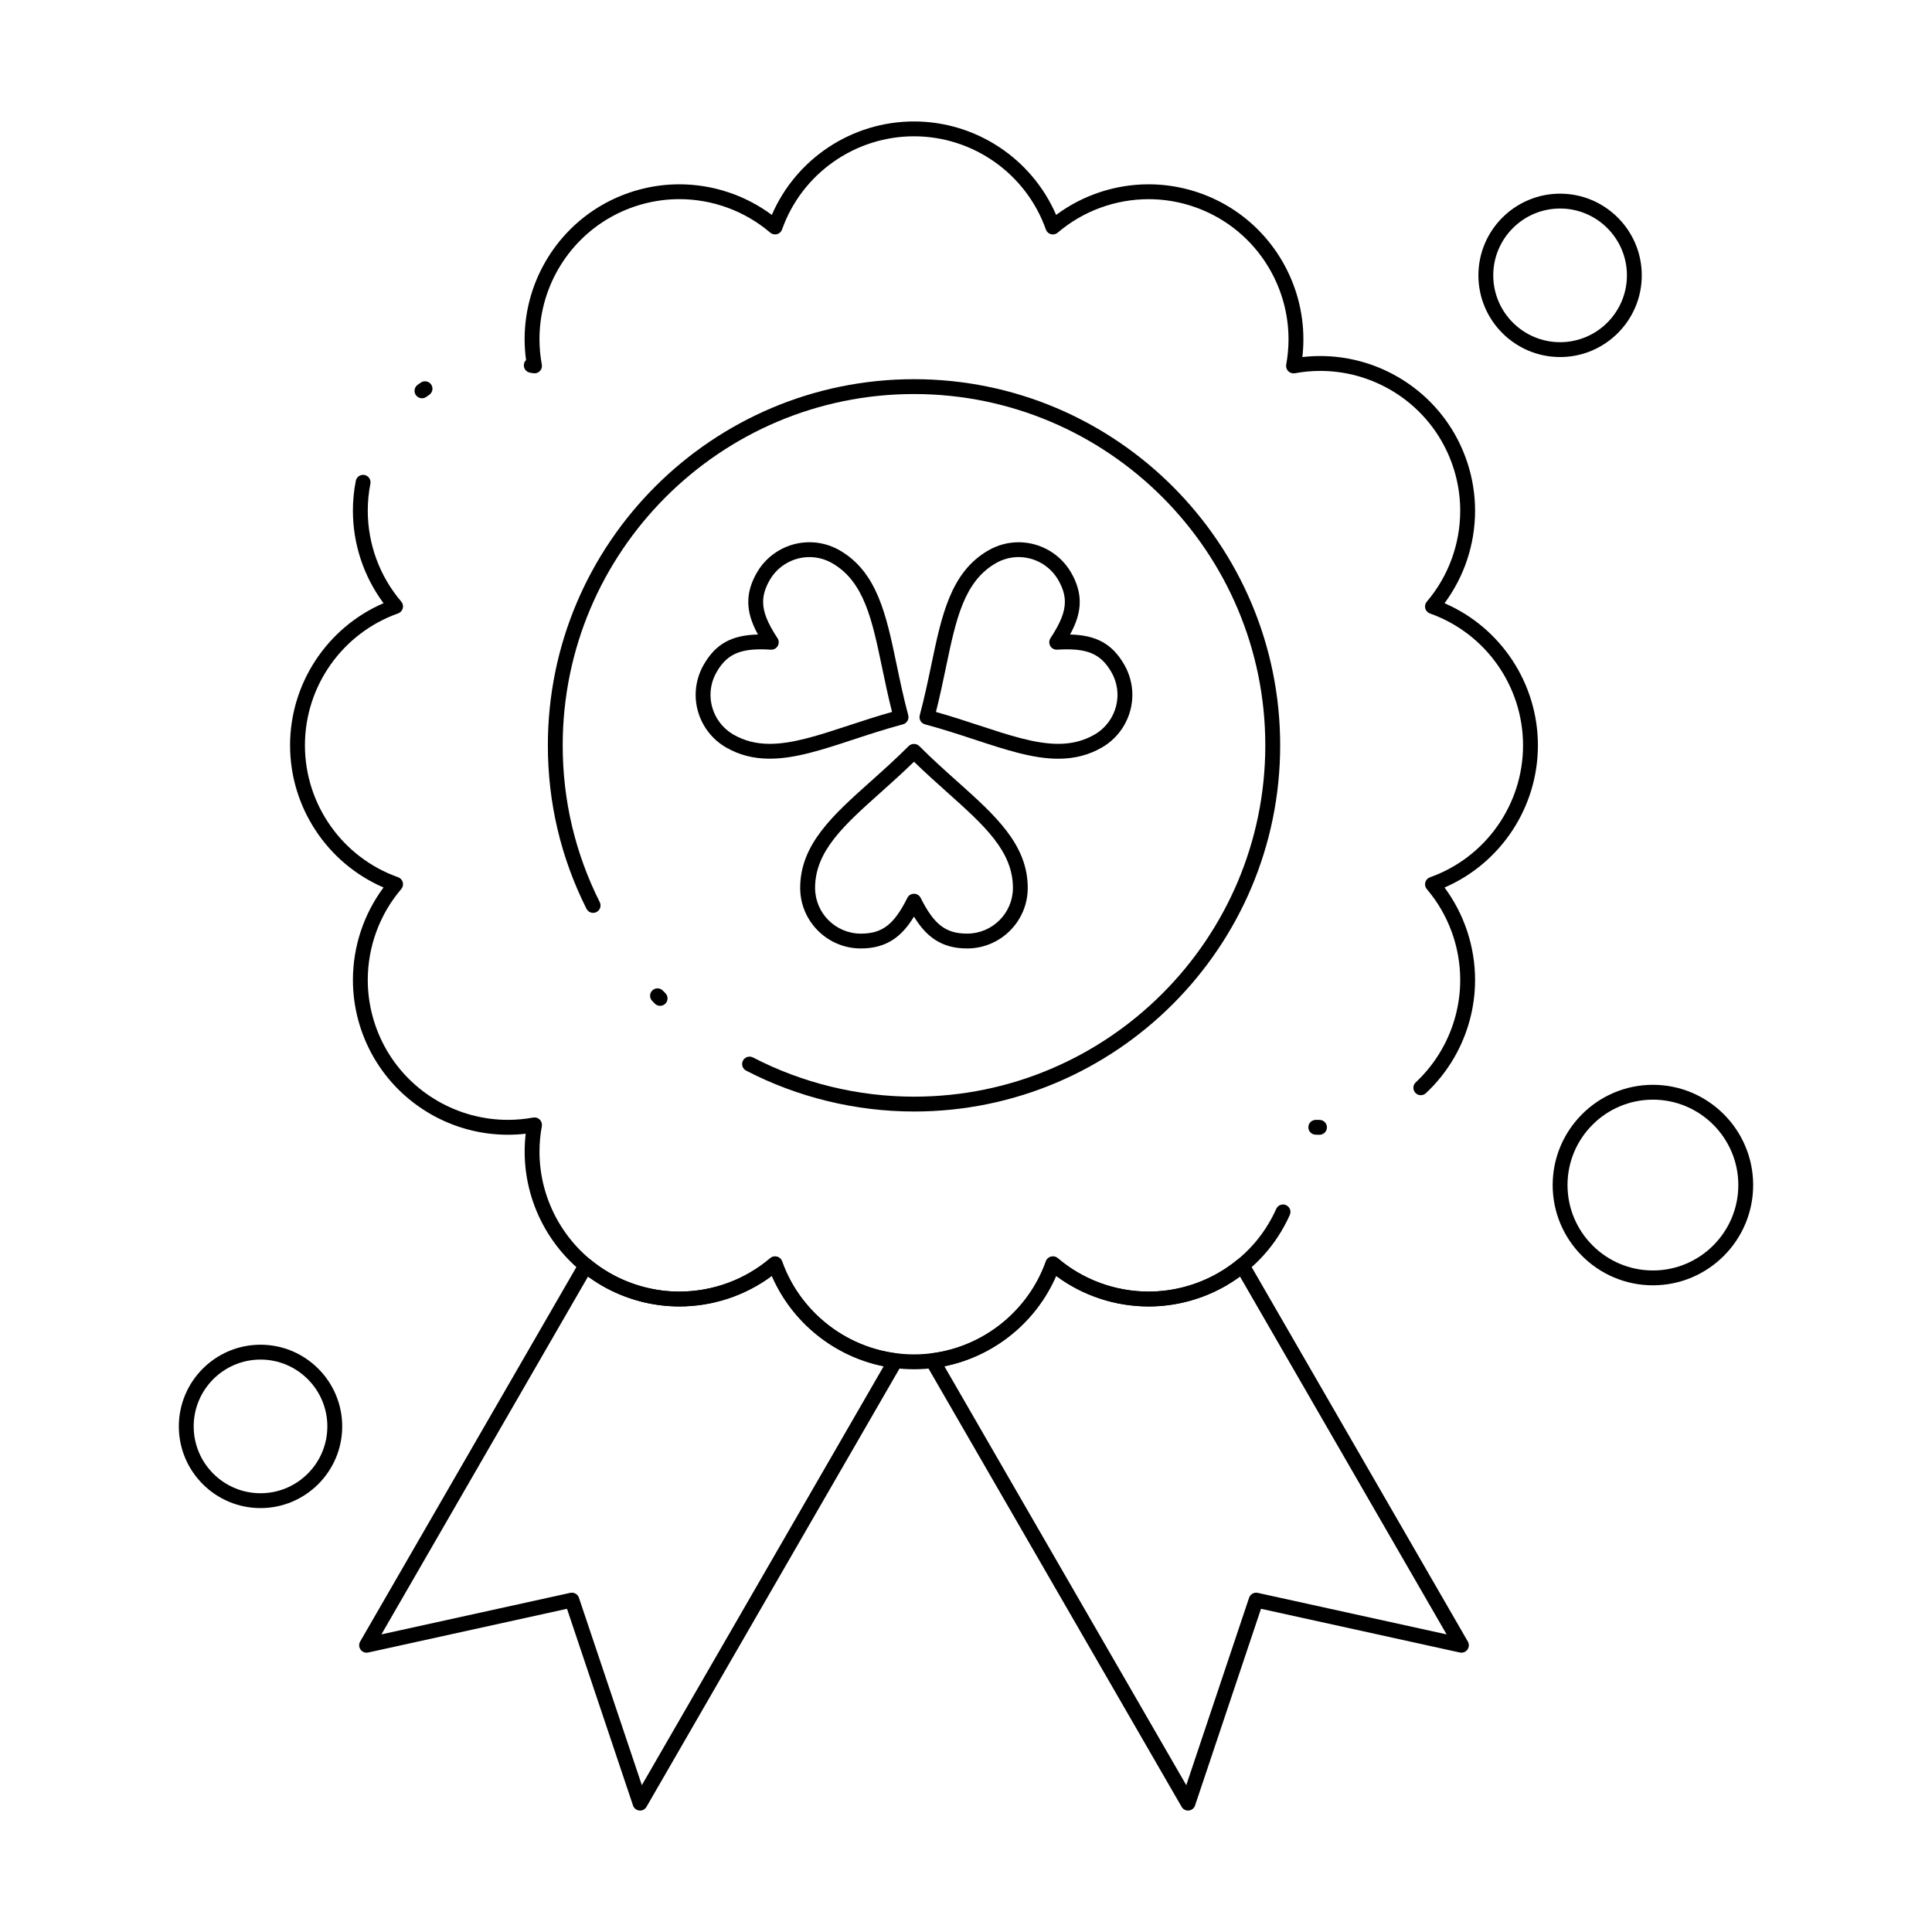 <?xml version="1.0" encoding="UTF-8"?>
<!-- Uploaded to: ICON Repo, www.svgrepo.com, Generator: ICON Repo Mixer Tools -->
<svg fill="#000000" width="800px" height="800px" version="1.1" viewBox="144 144 512 512" xmlns="http://www.w3.org/2000/svg">
 <g>
  <path d="m400.3 395.35c-6.965 0-10.926-3.269-14.086-8.441-3.156 5.172-7.117 8.441-14.086 8.441-8.859 0-16.07-7.199-16.07-16.051 0-11.508 8.641-19.234 18.645-28.184 3.289-2.938 6.688-5.981 10.117-9.41 0.738-0.738 2.047-0.738 2.785 0 3.43 3.434 6.828 6.473 10.113 9.41 10.004 8.949 18.645 16.676 18.645 28.184 0.008 8.852-7.199 16.051-16.062 16.051zm-14.082-14.496c0.746 0 1.426 0.422 1.762 1.086 3.543 7.082 6.652 9.477 12.324 9.477 6.688 0 12.133-5.434 12.133-12.117 0-9.75-7.648-16.59-17.332-25.25-2.887-2.582-5.859-5.238-8.883-8.188-3.027 2.949-5.996 5.609-8.883 8.191-9.684 8.66-17.332 15.5-17.332 25.25 0 6.68 5.441 12.117 12.133 12.117 5.672 0 8.781-2.391 12.324-9.477 0.328-0.672 1.008-1.09 1.754-1.09z"/>
  <path d="m347.99 345.06c-4.32 0-8.117-0.98-11.609-2.996-4.953-2.867-8.027-8.203-8.027-13.926 0-2.805 0.746-5.578 2.156-8.016 3.156-5.465 7.348-7.809 14.352-7.973-1.777-3.254-2.562-5.949-2.562-8.637 0-2.566 0.75-5.113 2.293-7.789 2.852-4.949 8.184-8.027 13.914-8.027 2.809 0 5.582 0.746 8.023 2.156 9.965 5.758 12.34 17.121 15.086 30.281 0.898 4.301 1.828 8.746 3.074 13.41 0.281 1.051-0.344 2.129-1.391 2.41-4.672 1.25-8.992 2.672-13.172 4.043-8.258 2.719-15.398 5.062-22.137 5.062zm-2.32-28.984c-6.031 0-9.219 1.629-11.75 6.016-1.066 1.84-1.629 3.93-1.629 6.047 0 4.324 2.32 8.355 6.059 10.52 2.875 1.66 6.027 2.469 9.637 2.469 6.109 0 12.969-2.254 20.914-4.867 3.668-1.207 7.445-2.445 11.5-3.59-1.035-4.074-1.844-7.961-2.633-11.73-2.66-12.738-4.762-22.801-13.203-27.676-1.844-1.066-3.938-1.629-6.055-1.629-4.328 0-8.352 2.32-10.508 6.059-1.207 2.09-1.766 3.938-1.766 5.824 0 2.676 1.141 5.551 3.809 9.605 0.41 0.621 0.434 1.422 0.059 2.07-0.371 0.645-1.078 1.023-1.824 0.98-0.945-0.07-1.801-0.098-2.609-0.098z"/>
  <path d="m424.45 345.07c-6.734 0-13.867-2.344-22.125-5.059-4.184-1.375-8.512-2.797-13.191-4.051-0.504-0.137-0.934-0.465-1.195-0.918-0.262-0.453-0.332-0.988-0.195-1.492 1.246-4.664 2.176-9.105 3.074-13.398 2.75-13.164 5.125-24.535 15.109-30.293 2.438-1.41 5.207-2.156 8.012-2.156 5.727 0 11.055 3.078 13.91 8.027 1.543 2.672 2.293 5.219 2.293 7.785 0 2.688-0.785 5.387-2.562 8.637 7.004 0.164 11.195 2.512 14.352 7.977 1.41 2.438 2.156 5.211 2.156 8.016 0 5.723-3.074 11.059-8.027 13.926-3.492 2.019-7.289 3-11.609 3zm-32.414-12.395c4.062 1.145 7.844 2.387 11.52 3.594 7.938 2.609 14.793 4.859 20.895 4.859 3.609 0 6.762-0.809 9.637-2.469 3.738-2.164 6.059-6.191 6.059-10.516 0-2.113-0.562-4.203-1.629-6.043-2.535-4.387-5.719-6.019-11.75-6.019-0.801 0-1.656 0.027-2.613 0.086-0.754 0.043-1.449-0.336-1.824-0.98-0.371-0.645-0.348-1.445 0.062-2.07 2.668-4.055 3.809-6.926 3.809-9.605 0-1.883-0.562-3.734-1.766-5.82-2.156-3.738-6.18-6.059-10.504-6.059-2.113 0-4.203 0.562-6.043 1.629-8.461 4.879-10.562 14.945-13.223 27.691-0.785 3.769-1.598 7.652-2.629 11.723z"/>
  <path d="m386.22 506.87c-16.422 0-31.23-9.84-37.672-24.75-7.055 5.242-15.66 8.098-24.516 8.098-7.16 0-14.246-1.902-20.492-5.5-12.648-7.297-20.5-20.906-20.5-35.52 0-1.586 0.094-3.176 0.277-4.75-1.566 0.18-3.144 0.273-4.719 0.273-14.641 0-28.27-7.859-35.57-20.516-3.598-6.246-5.5-13.328-5.5-20.484 0-8.863 2.863-17.473 8.113-24.527-14.922-6.438-24.77-21.246-24.77-37.672s9.848-31.234 24.77-37.672c-5.25-7.055-8.117-15.664-8.117-24.527 0-2.648 0.258-5.305 0.77-7.898 0.211-1.066 1.238-1.758 2.312-1.551 1.066 0.211 1.762 1.246 1.551 2.312-0.461 2.344-0.695 4.746-0.695 7.137 0 8.844 3.152 17.406 8.875 24.105 0.422 0.492 0.57 1.16 0.406 1.785-0.168 0.625-0.633 1.129-1.242 1.348-14.766 5.234-24.691 19.281-24.691 34.957s9.922 29.727 24.691 34.957c0.609 0.219 1.074 0.719 1.242 1.348 0.168 0.625 0.016 1.293-0.406 1.785-5.723 6.703-8.875 15.266-8.875 24.105 0 6.469 1.719 12.871 4.973 18.52 6.598 11.438 18.922 18.543 32.16 18.543 2.246 0 4.5-0.207 6.703-0.609 0.637-0.121 1.293 0.086 1.75 0.547 0.457 0.457 0.66 1.113 0.543 1.75-0.41 2.211-0.621 4.477-0.621 6.731 0 13.211 7.102 25.516 18.531 32.109 5.648 3.254 12.055 4.973 18.527 4.973 8.84 0 17.398-3.144 24.098-8.855 0.492-0.422 1.16-0.57 1.785-0.402s1.129 0.633 1.344 1.242c5.234 14.754 19.285 24.668 34.957 24.668s29.723-9.914 34.957-24.668c0.215-0.609 0.719-1.074 1.344-1.242s1.293-0.02 1.785 0.402c6.703 5.711 15.262 8.855 24.098 8.855 6.473 0 12.879-1.719 18.527-4.973 6.805-3.93 12.098-9.785 15.297-16.941 0.445-0.992 1.609-1.438 2.602-0.992 0.992 0.445 1.438 1.609 0.992 2.602-3.543 7.918-9.391 14.398-16.922 18.746-6.246 3.598-13.332 5.5-20.492 5.5-8.859 0-17.465-2.859-24.52-8.098-6.43 14.91-21.238 24.75-37.66 24.75zm107.46-62.145h-0.008c-0.344-0.004-0.688-0.008-1.031-0.02-1.086-0.031-1.941-0.938-1.91-2.023 0.031-1.086 0.914-1.914 2.023-1.91 0.312 0.012 0.625 0.016 0.934 0.016 1.086 0.004 1.965 0.891 1.961 1.977-0.008 1.086-0.887 1.961-1.969 1.961zm26.848-10.488c-0.527 0-1.051-0.211-1.438-0.625-0.742-0.797-0.699-2.039 0.098-2.781 2.676-2.496 4.969-5.383 6.812-8.586 3.254-5.648 4.973-12.055 4.973-18.527 0-8.84-3.144-17.398-8.855-24.098-0.422-0.492-0.57-1.16-0.402-1.785 0.168-0.625 0.633-1.129 1.242-1.344 14.754-5.238 24.668-19.285 24.668-34.957 0-15.676-9.914-29.723-24.668-34.957-0.609-0.215-1.074-0.719-1.242-1.344-0.168-0.625-0.02-1.293 0.402-1.785 5.711-6.703 8.855-15.262 8.855-24.098 0-6.473-1.719-12.879-4.977-18.527-6.594-11.43-18.898-18.531-32.109-18.531-2.254 0-4.516 0.207-6.731 0.621-0.637 0.117-1.293-0.086-1.75-0.543-0.457-0.457-0.664-1.113-0.547-1.75 0.406-2.203 0.613-4.457 0.613-6.703 0-13.238-7.106-25.559-18.547-32.16-5.648-3.254-12.051-4.973-18.52-4.973-8.844 0-17.406 3.152-24.105 8.875-0.492 0.422-1.164 0.57-1.785 0.406-0.625-0.168-1.129-0.633-1.344-1.246-5.234-14.777-19.281-24.699-34.957-24.699-15.676 0-29.727 9.922-34.957 24.691-0.215 0.609-0.719 1.078-1.348 1.246-0.625 0.168-1.293 0.016-1.785-0.406-6.703-5.723-15.262-8.875-24.105-8.875-6.469 0-12.871 1.719-18.52 4.973-11.43 6.594-18.531 18.902-18.531 32.121 0 2.258 0.207 4.523 0.621 6.742 0.117 0.637-0.086 1.293-0.543 1.75-0.457 0.457-1.113 0.664-1.754 0.543-0.273-0.051-0.547-0.098-0.82-0.145-1.074-0.176-1.801-1.188-1.625-2.258 0.07-0.43 0.273-0.805 0.562-1.086-0.25-1.836-0.379-3.691-0.379-5.543 0-14.621 7.856-28.234 20.5-35.531 6.246-3.598 13.328-5.5 20.484-5.5 8.863 0 17.473 2.863 24.527 8.113 6.438-14.922 21.246-24.77 37.672-24.77 16.426 0 31.234 9.848 37.672 24.77 7.055-5.25 15.664-8.113 24.527-8.113 7.156 0 14.238 1.902 20.484 5.496 12.656 7.301 20.516 20.93 20.516 35.57 0 1.574-0.09 3.152-0.273 4.719 1.578-0.184 3.168-0.277 4.75-0.277 14.613 0 28.223 7.856 35.52 20.5 3.598 6.246 5.5 13.332 5.5 20.492 0 8.859-2.859 17.465-8.098 24.516 14.91 6.441 24.75 21.25 24.75 37.672s-9.84 31.23-24.75 37.672c5.238 7.055 8.098 15.66 8.098 24.516 0 7.16-1.902 14.246-5.5 20.492-2.043 3.539-4.578 6.734-7.539 9.496-0.379 0.355-0.863 0.531-1.344 0.531zm-264.7-184.69c-0.613 0-1.219-0.289-1.605-0.828-0.629-0.883-0.426-2.113 0.461-2.746 0.281-0.199 0.562-0.398 0.852-0.59 0.902-0.609 2.125-0.371 2.734 0.527 0.609 0.902 0.371 2.125-0.531 2.734-0.258 0.176-0.516 0.352-0.77 0.535-0.348 0.25-0.746 0.367-1.141 0.367z"/>
  <path d="m386.22 438.56c-15.441 0-30.828-3.746-44.488-10.832-0.965-0.5-1.34-1.688-0.84-2.652s1.688-1.34 2.652-0.84c13.102 6.797 27.859 10.391 42.676 10.391 51.336 0 93.098-41.766 93.098-93.098 0-51.34-41.762-93.105-93.098-93.105-51.336 0-93.098 41.766-93.098 93.098 0 14.586 3.301 28.562 9.816 41.551 0.488 0.973 0.094 2.152-0.875 2.641-0.973 0.488-2.156 0.094-2.641-0.875-6.789-13.539-10.234-28.109-10.234-43.316 0-53.508 43.531-97.035 97.035-97.035 53.508 0 97.035 43.531 97.035 97.035-0.004 53.508-43.531 97.039-97.039 97.039zm-67.281-28.004c-0.504 0-1.008-0.191-1.395-0.578l-0.703-0.715c-0.758-0.777-0.746-2.023 0.031-2.781s2.023-0.746 2.781 0.031l0.68 0.688c0.766 0.77 0.766 2.016-0.008 2.781-0.379 0.383-0.883 0.574-1.387 0.574z"/>
  <path d="m458.85 623.82c-0.699 0-1.348-0.371-1.703-0.984l-67.711-117.25c-0.328-0.57-0.352-1.27-0.059-1.859s0.863-0.996 1.516-1.078c13.75-1.738 25.641-11.305 30.289-24.379 0.219-0.609 0.719-1.074 1.344-1.242 0.625-0.168 1.293-0.02 1.785 0.402 6.699 5.711 15.258 8.855 24.098 8.855 6.473 0 12.879-1.719 18.527-4.973 1.789-1.043 3.473-2.211 4.992-3.465 0.445-0.367 1.031-0.523 1.602-0.422 0.57 0.102 1.066 0.453 1.355 0.953l58.113 100.65c0.391 0.676 0.344 1.516-0.117 2.144-0.461 0.629-1.246 0.93-2.012 0.758l-52.688-11.586-17.477 52.129c-0.246 0.734-0.898 1.254-1.668 1.332-0.055 0.012-0.121 0.016-0.188 0.016zm-64.578-117.74 64.102 111.01 16.648-49.668c0.32-0.953 1.309-1.512 2.289-1.297l50.055 11.008-54.754-94.828c-1.172 0.855-2.41 1.664-3.699 2.418-6.254 3.602-13.34 5.504-20.5 5.504-8.859 0-17.469-2.859-24.52-8.102-5.324 12.258-16.535 21.32-29.621 23.957z"/>
  <path d="m313.62 623.82c-0.066 0-0.133-0.004-0.195-0.012-0.77-0.078-1.426-0.598-1.668-1.332l-17.496-52.129-52.688 11.586c-0.762 0.168-1.551-0.133-2.012-0.758-0.461-0.629-0.508-1.473-0.117-2.144l58.113-100.65c0.289-0.5 0.785-0.852 1.355-0.953 0.574-0.105 1.156 0.051 1.602 0.422 1.52 1.258 3.203 2.426 5 3.473 5.641 3.25 12.051 4.969 18.52 4.969 8.84 0 17.398-3.144 24.098-8.855 0.492-0.422 1.16-0.57 1.785-0.402 0.625 0.168 1.129 0.633 1.344 1.242 4.652 13.074 16.539 22.645 30.289 24.379 0.656 0.082 1.223 0.488 1.516 1.078 0.293 0.59 0.27 1.289-0.059 1.859l-67.688 117.25c-0.348 0.609-1 0.98-1.699 0.98zm-18.059-57.742c0.828 0 1.59 0.527 1.863 1.344l16.672 49.668 64.082-111.01c-13.086-2.637-24.297-11.699-29.625-23.961-7.055 5.242-15.66 8.102-24.52 8.102-7.16 0-14.246-1.902-20.492-5.5-1.297-0.754-2.535-1.562-3.707-2.422l-54.754 94.828 50.059-11.008c0.141-0.027 0.285-0.043 0.422-0.043z"/>
  <path d="m213.04 543.66c-11.938 0-21.648-9.711-21.648-21.648s9.711-21.648 21.648-21.648 21.648 9.711 21.648 21.648-9.711 21.648-21.648 21.648zm0-39.359c-9.766 0-17.711 7.945-17.711 17.711s7.945 17.711 17.711 17.711c9.766 0 17.711-7.945 17.711-17.711 0-9.77-7.945-17.711-17.711-17.711z"/>
  <path d="m557.44 238.62c-11.938 0-21.648-9.711-21.648-21.648s9.711-21.648 21.648-21.648 21.648 9.711 21.648 21.648-9.711 21.648-21.648 21.648zm0-39.359c-9.766 0-17.711 7.945-17.711 17.711s7.945 17.711 17.711 17.711 17.711-7.945 17.711-17.711c0.004-9.766-7.941-17.711-17.711-17.711z"/>
  <path d="m582.04 484.62c-14.648 0-26.566-11.918-26.566-26.566 0-14.648 11.918-26.566 26.566-26.566 14.648 0 26.566 11.918 26.566 26.566 0 14.648-11.918 26.566-26.566 26.566zm0-49.199c-12.48 0-22.633 10.152-22.633 22.633 0 12.48 10.152 22.633 22.633 22.633 12.48 0 22.633-10.152 22.633-22.633 0-12.48-10.152-22.633-22.633-22.633z"/>
 </g>
</svg>
